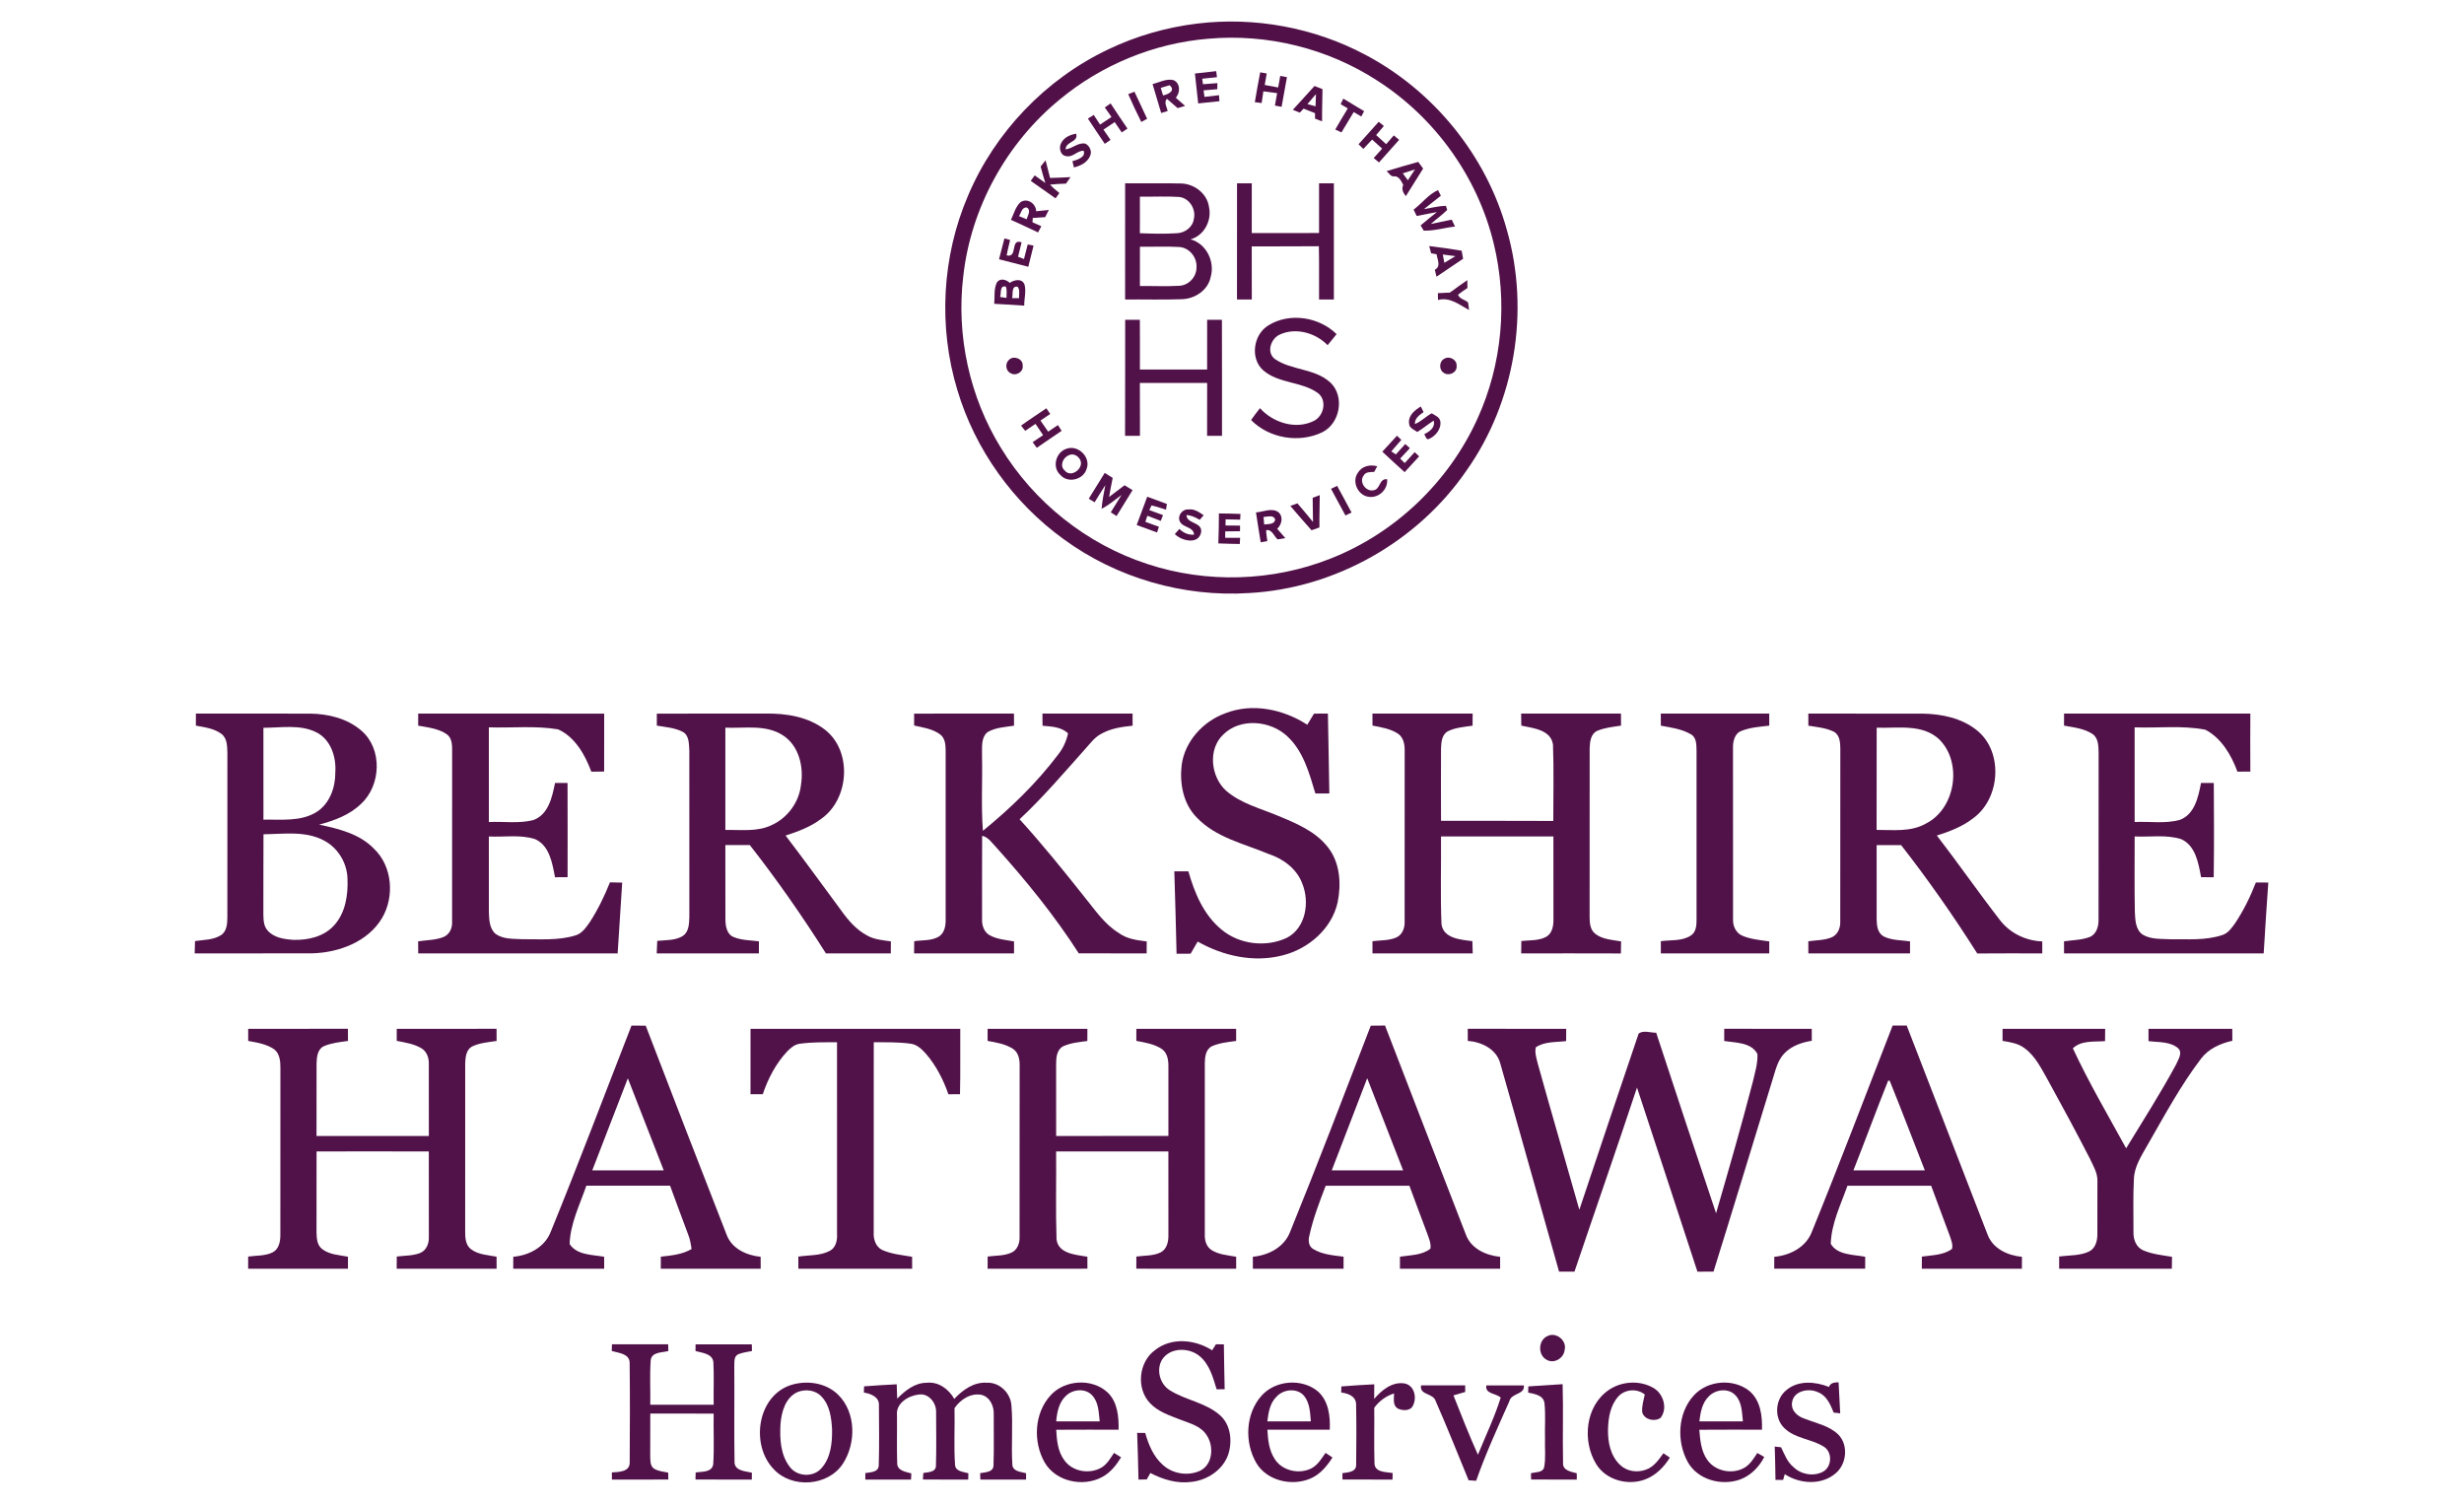 <?xml version="1.0" encoding="UTF-8" ?>
<!DOCTYPE svg PUBLIC "-//W3C//DTD SVG 1.1//EN" "http://www.w3.org/Graphics/SVG/1.1/DTD/svg11.dtd">
<svg width="1024pt" height="626pt" viewBox="0 0 1024 626" version="1.1" xmlns="http://www.w3.org/2000/svg">
<g id="#ffffffff">
</g>
<g id="#511148ff">
<path fill="#511148" opacity="1.00" d=" M 497.58 9.79 C 521.41 6.91 546.08 11.44 567.30 22.70 C 595.76 37.68 617.72 64.62 626.26 95.67 C 635.86 129.27 629.63 167.03 609.43 195.59 C 589.14 225.12 554.91 244.51 519.10 246.46 C 491.83 248.23 464.04 240.19 441.99 224.04 C 421.08 208.91 405.23 186.85 397.86 162.08 C 389.87 135.74 391.44 106.61 402.30 81.31 C 413.47 54.89 434.59 32.87 460.49 20.56 C 472.14 14.96 484.74 11.34 497.58 9.79 M 502.13 16.10 C 479.61 17.94 457.78 26.95 440.39 41.36 C 418.25 59.50 403.44 86.40 400.31 114.89 C 397.36 139.47 402.95 165.00 415.94 186.09 C 429.70 208.71 451.67 226.23 476.87 234.40 C 501.46 242.52 528.86 241.69 552.94 232.14 C 579.78 221.61 602.12 200.28 614.00 174.01 C 624.36 151.34 626.67 125.16 620.71 100.98 C 614.00 73.42 596.27 48.80 572.40 33.52 C 551.78 20.10 526.62 13.91 502.13 16.10 Z" />
<path fill="#511148" opacity="1.00" d=" M 523.72 30.05 C 524.40 30.17 525.75 30.42 526.43 30.54 C 526.15 32.13 525.87 33.72 525.60 35.31 C 527.46 35.67 529.31 36.01 531.18 36.35 C 531.46 34.75 531.75 33.15 532.05 31.55 C 532.74 31.68 534.14 31.93 534.84 32.06 C 534.11 36.18 533.34 40.29 532.61 44.40 C 531.91 44.27 530.53 44.01 529.84 43.87 C 530.14 42.15 530.44 40.43 530.75 38.71 C 528.84 38.44 526.94 38.19 525.04 37.95 C 524.80 39.57 524.56 41.20 524.32 42.82 C 523.37 42.70 522.43 42.58 521.49 42.46 C 522.17 38.31 522.92 34.18 523.72 30.05 Z" />
<path fill="#511148" opacity="1.00" d=" M 527.19 135.18 C 535.94 129.76 548.25 131.70 555.47 138.87 C 554.21 140.39 552.96 141.91 551.73 143.45 C 546.80 138.36 538.64 136.02 532.03 138.96 C 528.20 140.57 526.12 146.37 529.81 149.20 C 536.81 154.01 546.58 153.05 552.97 159.06 C 558.93 164.81 556.89 175.95 549.58 179.61 C 539.96 184.29 527.45 182.21 519.93 174.56 C 521.10 172.88 522.34 171.24 523.62 169.63 C 529.07 175.66 538.45 178.67 546.00 174.93 C 550.20 172.88 551.63 166.31 547.67 163.32 C 540.92 158.48 531.48 159.46 525.05 153.97 C 519.36 149.01 520.86 138.94 527.19 135.18 Z" />
<path fill="#511148" opacity="1.00" d=" M 436.65 579.83 C 442.53 573.35 453.89 572.69 460.32 578.69 C 464.45 582.65 464.97 588.75 464.87 594.16 C 456.22 594.17 447.58 594.12 438.94 594.19 C 439.19 598.52 439.59 603.13 442.25 606.76 C 445.62 611.63 452.89 612.83 457.87 609.82 C 460.16 608.40 461.49 605.98 462.96 603.81 C 463.94 604.41 464.92 605.02 465.91 605.63 C 463.91 608.91 461.43 612.05 457.97 613.87 C 450.06 618.09 438.81 615.76 434.16 607.80 C 429.24 599.20 429.79 587.25 436.65 579.83 M 443.02 580.06 C 440.07 582.77 439.28 586.89 438.94 590.71 C 444.96 590.70 450.99 590.72 457.02 590.70 C 456.59 587.06 456.61 582.90 454.00 580.01 C 451.24 576.81 445.90 577.25 443.02 580.06 Z" />
<path fill="#511148" opacity="1.00" d=" M 524.13 580.19 C 529.86 573.56 541.01 572.65 547.72 578.26 C 552.16 582.22 552.88 588.56 552.63 594.17 C 543.99 594.14 535.35 594.15 526.71 594.17 C 526.94 598.31 527.37 602.66 529.69 606.24 C 532.76 611.26 539.92 612.84 545.04 610.20 C 547.68 608.81 549.21 606.14 550.87 603.80 C 551.82 604.43 552.78 605.06 553.75 605.70 C 551.48 609.29 548.62 612.75 544.61 614.46 C 536.86 617.76 526.50 615.45 522.07 607.94 C 517.18 599.46 517.57 587.70 524.13 580.19 M 530.46 580.49 C 527.73 583.15 527.14 587.09 526.69 590.70 C 532.71 590.72 538.74 590.72 544.76 590.69 C 544.45 587.05 544.36 583.00 541.91 580.05 C 538.99 576.67 533.28 577.31 530.46 580.49 Z" />
<path fill="#511148" opacity="1.00" d=" M 703.94 579.90 C 709.66 573.61 720.35 572.76 726.99 578.04 C 731.66 581.94 732.43 588.45 732.25 594.16 C 723.56 594.16 714.88 594.12 706.20 594.19 C 706.56 598.42 706.92 602.93 709.42 606.54 C 712.69 611.47 719.94 612.88 724.98 609.95 C 727.38 608.55 728.82 606.08 730.33 603.84 C 731.27 604.38 732.23 604.93 733.20 605.49 C 731.08 609.66 727.56 613.24 723.11 614.87 C 715.37 617.61 705.52 614.99 701.39 607.56 C 696.70 599.02 697.19 587.24 703.94 579.90 M 710.21 580.26 C 707.36 582.95 706.68 586.99 706.23 590.71 C 712.26 590.71 718.29 590.72 724.32 590.69 C 723.90 586.96 723.97 582.66 721.16 579.80 C 718.28 576.74 712.99 577.40 710.21 580.26 Z" />
<path fill="#511148" opacity="1.00" d=" M 742.53 577.60 C 747.44 573.53 754.50 574.16 760.09 576.38 C 760.75 574.60 762.44 574.49 764.09 574.47 C 764.30 578.76 764.53 583.06 764.76 587.35 C 764.08 587.28 762.72 587.13 762.05 587.06 C 760.69 583.72 759.14 579.95 755.50 578.57 C 751.62 576.73 745.29 578.00 744.73 582.95 C 744.27 586.35 747.21 588.77 750.16 589.65 C 754.85 591.51 760.18 592.49 763.92 596.13 C 768.35 600.55 767.46 608.71 762.61 612.50 C 756.70 617.33 747.88 616.68 741.72 612.65 C 741.55 613.24 741.21 614.43 741.04 615.02 C 740.25 615.02 738.65 615.03 737.86 615.04 C 737.81 610.41 737.70 605.78 737.55 601.16 C 738.21 601.24 739.53 601.39 740.19 601.47 C 741.61 604.38 742.75 607.60 745.36 609.71 C 748.50 612.79 753.65 613.70 757.58 611.64 C 761.39 609.59 761.62 603.37 757.85 601.15 C 752.72 597.95 745.97 597.88 741.52 593.47 C 737.13 589.25 737.73 581.28 742.53 577.60 Z" />
</g>
<g id="#51134cff">
<path fill="#51134c" opacity="1.00" d=" M 496.59 30.55 C 499.54 30.22 502.48 29.89 505.44 29.57 C 505.52 30.20 505.67 31.45 505.75 32.08 C 503.70 32.29 501.67 32.50 499.64 32.71 C 499.73 33.47 499.82 34.24 499.93 35.00 C 501.92 34.87 503.92 34.72 505.92 34.54 C 505.92 35.17 505.91 36.44 505.90 37.07 C 503.99 37.22 502.09 37.38 500.19 37.55 C 500.31 38.45 500.43 39.36 500.56 40.27 C 502.57 40.02 504.58 39.78 506.61 39.56 C 506.65 40.19 506.74 41.43 506.78 42.06 C 503.83 42.36 500.90 42.71 497.95 42.98 C 497.47 38.84 497.02 34.70 496.59 30.55 Z" />
</g>
<g id="#52124bff">
<path fill="#52124b" opacity="1.00" d=" M 478.99 34.95 C 481.83 34.24 484.72 32.57 487.71 33.30 C 490.61 34.64 490.54 38.43 488.65 40.62 C 489.94 41.74 491.22 42.87 492.51 44.01 C 491.47 44.31 490.43 44.62 489.40 44.93 C 487.94 43.61 486.46 42.32 484.96 41.06 C 483.55 42.60 484.98 44.50 485.25 46.15 C 484.35 46.42 483.46 46.69 482.57 46.97 C 481.36 42.96 480.19 38.95 478.99 34.95 M 482.39 36.52 C 482.70 37.56 483.02 38.61 483.34 39.65 C 485.50 39.25 488.75 37.63 486.05 35.42 C 484.83 35.80 483.60 36.16 482.39 36.52 Z" />
</g>
<g id="#f9f9f8ff">
</g>
<g id="#521048ff">
<path fill="#521048" opacity="1.00" d=" M 546.28 35.74 C 547.38 36.18 548.49 36.61 549.61 37.04 C 549.56 41.51 549.38 45.97 549.44 50.44 C 548.45 50.06 547.48 49.68 546.51 49.30 C 546.51 48.73 546.50 47.60 546.50 47.03 C 544.91 46.40 543.34 45.77 541.76 45.15 C 541.23 45.70 540.70 46.25 540.17 46.81 C 539.45 46.52 538.00 45.93 537.28 45.64 C 540.26 42.33 543.31 39.07 546.28 35.74 M 543.35 43.26 C 544.46 43.57 545.59 43.87 546.72 44.17 C 546.77 42.48 546.84 40.80 546.89 39.11 C 545.68 40.47 544.52 41.88 543.35 43.26 Z" />
</g>
<g id="#540f4bff">
<path fill="#540f4b" opacity="1.00" d=" M 468.87 39.13 C 469.73 38.78 470.59 38.44 471.46 38.10 C 473.22 41.85 474.95 45.62 476.73 49.36 C 476.13 49.69 474.91 50.36 474.31 50.69 C 472.38 46.89 470.58 43.02 468.87 39.13 Z" />
</g>
<g id="#52124cff">
<path fill="#52124c" opacity="1.00" d=" M 558.26 40.99 C 561.16 42.70 564.03 44.46 566.91 46.20 C 566.62 46.75 566.03 47.86 565.73 48.41 C 564.67 47.80 563.62 47.18 562.58 46.57 C 560.87 49.38 559.16 52.19 557.49 55.03 C 556.63 54.63 555.77 54.22 554.92 53.82 C 556.59 50.86 558.37 47.96 560.12 45.05 C 559.12 44.47 558.13 43.89 557.15 43.30 C 557.51 42.53 557.88 41.76 558.26 40.99 Z" />
</g>
<g id="#53114bff">
<path fill="#53114b" opacity="1.00" d=" M 459.13 44.65 C 459.93 44.09 460.74 43.53 461.55 42.97 C 463.84 46.49 466.20 49.97 468.56 53.44 C 467.76 53.98 466.96 54.51 466.18 55.04 C 465.20 53.61 464.22 52.17 463.25 50.74 C 461.69 51.78 460.13 52.82 458.58 53.87 C 459.56 55.29 460.53 56.71 461.52 58.13 C 460.72 58.68 459.92 59.23 459.13 59.78 C 456.80 56.28 454.41 52.82 452.12 49.29 C 452.93 48.78 453.73 48.27 454.55 47.77 C 455.41 49.10 456.28 50.44 457.16 51.77 C 458.75 50.72 460.33 49.67 461.92 48.62 C 460.99 47.30 460.05 45.98 459.13 44.65 Z" />
</g>
<g id="#501147ff">
<path fill="#501147" opacity="1.00" d=" M 564.59 59.95 C 567.38 56.84 570.19 53.74 572.97 50.61 C 573.51 51.05 574.57 51.92 575.11 52.36 C 574.03 53.62 572.96 54.87 571.90 56.13 C 573.28 57.39 574.67 58.65 576.07 59.91 C 577.12 58.70 578.17 57.48 579.23 56.27 C 579.79 56.73 580.90 57.65 581.46 58.11 C 578.67 61.25 575.87 64.38 573.08 67.52 C 572.53 67.05 571.44 66.12 570.89 65.66 C 572.06 64.36 573.23 63.07 574.41 61.77 C 573.01 60.51 571.61 59.26 570.22 58.01 C 569.00 59.30 567.80 60.60 566.58 61.89 C 566.08 61.40 565.08 60.44 564.59 59.95 Z" />
<path fill="#501147" opacity="1.00" d=" M 441.15 59.20 C 442.38 56.96 444.86 55.99 447.24 55.55 C 448.25 59.23 442.92 58.66 442.84 62.07 C 445.74 61.74 448.04 59.09 451.06 59.69 C 452.92 60.62 453.96 63.01 452.97 64.93 C 451.78 67.60 449.00 68.94 446.30 69.58 C 446.15 68.93 445.84 67.63 445.68 66.98 C 447.60 66.45 451.42 65.31 450.33 62.65 C 447.72 62.53 445.83 65.54 443.11 64.89 C 440.53 64.59 439.86 61.09 441.15 59.20 Z" />
<path fill="#501147" opacity="1.00" d=" M 553.15 203.14 C 553.99 202.73 554.84 202.32 555.69 201.91 C 557.68 205.61 559.72 209.27 561.68 212.99 C 561.05 213.30 559.78 213.91 559.15 214.22 C 557.17 210.51 555.10 206.85 553.15 203.14 Z" />
</g>
<g id="#511146ff">
<path fill="#511146" opacity="1.00" d=" M 432.47 69.20 C 433.15 68.34 433.83 67.48 434.52 66.62 C 435.12 69.06 435.75 71.51 436.39 73.95 C 439.23 73.89 442.06 73.76 444.91 73.61 C 444.43 74.28 443.49 75.63 443.01 76.31 C 440.79 76.38 438.58 76.50 436.38 76.73 C 437.57 78.00 438.89 79.13 440.26 80.21 C 439.86 80.77 439.07 81.88 438.68 82.44 C 435.23 80.02 431.77 77.62 428.36 75.17 C 428.77 74.60 429.59 73.46 430.00 72.89 C 431.47 73.93 432.96 74.96 434.42 76.03 C 433.72 73.77 433.06 71.49 432.47 69.20 Z" />
</g>
<g id="#531149ff">
<path fill="#531149" opacity="1.00" d=" M 576.26 71.12 C 580.61 69.75 585.01 68.53 589.40 67.28 C 590.07 68.20 590.75 69.13 591.43 70.05 C 589.04 73.88 586.66 77.72 584.24 81.53 C 583.17 80.15 582.31 78.64 583.17 76.89 C 582.43 75.45 581.50 73.31 579.63 73.27 C 577.99 73.62 577.28 71.95 576.26 71.12 M 588.04 70.42 C 586.34 70.96 584.66 71.50 582.98 72.05 C 583.68 73.00 584.39 73.95 585.09 74.90 C 586.07 73.41 587.06 71.92 588.04 70.42 Z" />
</g>
<g id="#511149ff">
<path fill="#511149" opacity="1.00" d=" M 467.59 76.17 C 475.40 76.26 483.21 76.06 491.02 76.26 C 496.48 76.48 501.73 80.52 502.45 86.10 C 503.66 91.68 500.41 97.91 494.77 99.46 C 501.33 101.24 505.01 108.75 503.13 115.14 C 502.00 120.72 496.41 124.29 490.95 124.35 C 483.16 124.63 475.37 124.38 467.58 124.46 C 467.60 108.37 467.60 92.27 467.59 76.17 M 473.72 81.72 C 473.73 86.79 473.76 91.85 473.71 96.92 C 478.80 97.13 483.91 97.24 489.00 96.93 C 492.36 96.85 495.68 94.46 496.14 90.99 C 497.13 86.93 494.30 82.34 490.06 81.85 C 484.62 81.50 479.16 81.81 473.72 81.72 M 473.74 102.54 C 473.73 107.98 473.75 113.42 473.73 118.87 C 479.18 118.81 484.64 119.08 490.09 118.77 C 494.06 118.59 497.35 114.98 497.25 111.01 C 497.48 106.86 494.18 102.83 489.95 102.64 C 484.55 102.34 479.14 102.61 473.74 102.54 Z" />
<path fill="#511149" opacity="1.00" d=" M 548.18 76.18 C 550.23 76.18 552.28 76.18 554.34 76.18 C 554.32 92.27 554.33 108.37 554.34 124.46 C 552.28 124.46 550.23 124.46 548.18 124.47 C 548.12 117.09 548.27 109.71 548.10 102.33 C 538.80 102.44 529.50 102.35 520.20 102.39 C 520.24 109.74 520.19 117.10 520.23 124.46 C 518.17 124.46 516.12 124.46 514.07 124.45 C 514.11 108.36 514.08 92.27 514.09 76.18 C 516.13 76.18 518.17 76.19 520.22 76.19 C 520.20 83.08 520.23 89.97 520.21 96.86 C 529.53 96.85 538.86 96.87 548.18 96.84 C 548.17 89.96 548.17 83.07 548.18 76.18 Z" />
<path fill="#511149" opacity="1.00" d=" M 480.02 561.08 C 486.85 555.64 496.72 556.66 503.75 561.17 C 504.27 560.33 504.79 559.50 505.32 558.67 C 506.41 558.67 507.51 558.68 508.62 558.69 C 508.77 564.91 508.75 571.12 508.95 577.34 C 508.12 577.35 506.45 577.36 505.62 577.37 C 504.10 572.41 502.65 566.92 498.45 563.51 C 494.05 559.93 486.37 559.90 483.02 564.92 C 480.39 569.05 481.96 575.12 486.07 577.72 C 492.65 581.90 500.96 582.84 506.94 588.09 C 511.55 592.10 512.22 599.05 510.39 604.59 C 508.13 610.95 501.69 615.16 495.12 615.85 C 489.20 616.65 483.29 614.89 478.09 612.15 C 477.58 613.03 477.07 613.93 476.56 614.83 C 475.42 614.84 474.28 614.86 473.14 614.89 C 472.99 608.41 472.83 601.94 472.58 595.48 C 473.42 595.49 475.09 595.51 475.93 595.52 C 477.33 600.37 479.33 605.30 483.20 608.73 C 487.31 612.56 493.79 613.56 498.86 611.16 C 504.06 608.50 504.51 601.02 501.53 596.53 C 499.20 592.71 494.64 591.58 490.75 590.07 C 486.22 588.29 481.31 586.76 477.91 583.10 C 472.10 577.00 473.20 566.02 480.02 561.08 Z" />
<path fill="#511149" opacity="1.00" d=" M 254.24 561.45 C 254.26 560.52 254.29 559.59 254.32 558.68 C 262.11 558.70 269.89 558.71 277.68 558.68 C 277.70 559.60 277.72 560.53 277.75 561.46 C 275.17 562.17 270.80 561.76 270.42 565.33 C 269.98 571.47 270.36 577.64 270.24 583.80 C 279.03 583.81 287.81 583.80 296.59 583.80 C 296.49 577.91 296.78 572.00 296.47 566.11 C 296.11 562.50 291.77 562.25 289.04 561.47 C 289.05 560.77 289.06 559.39 289.07 558.69 C 296.85 558.70 304.64 558.70 312.43 558.69 C 312.45 559.60 312.48 560.52 312.51 561.45 C 310.59 561.85 308.61 562.07 306.78 562.81 C 304.84 563.76 305.27 566.20 305.16 567.97 C 305.26 581.29 305.05 594.62 305.26 607.94 C 305.61 611.36 309.89 611.40 312.46 612.02 C 312.45 612.73 312.44 614.17 312.44 614.88 C 304.64 614.87 296.83 614.91 289.03 614.86 C 289.05 614.13 289.09 612.66 289.11 611.92 C 291.66 611.55 295.80 611.98 296.40 608.60 C 296.87 601.57 296.45 594.51 296.59 587.47 C 287.81 587.45 279.03 587.48 270.25 587.44 C 270.24 593.32 270.23 599.19 270.22 605.07 C 270.30 606.84 270.08 609.07 271.71 610.28 C 273.47 611.45 275.67 611.57 277.69 612.00 C 277.70 612.71 277.73 614.15 277.74 614.87 C 269.93 614.91 262.12 614.85 254.31 614.90 C 254.30 614.15 254.29 612.67 254.28 611.92 C 257.00 611.73 261.63 611.75 261.69 607.96 C 261.79 594.01 261.83 580.05 261.67 566.11 C 261.37 562.46 256.95 562.27 254.24 561.45 Z" />
<path fill="#511149" opacity="1.00" d=" M 328.45 575.67 C 335.14 573.49 343.21 574.56 348.33 579.64 C 355.81 587.02 355.81 599.77 350.30 608.28 C 344.18 617.67 329.12 618.75 321.55 610.57 C 311.88 600.60 314.60 580.41 328.45 575.67 M 331.40 578.53 C 326.35 580.87 324.73 586.86 324.35 591.96 C 324.03 598.02 324.37 604.77 328.31 609.72 C 331.33 613.69 337.89 614.01 341.25 610.31 C 345.27 605.96 345.89 599.63 345.79 593.98 C 345.53 589.27 344.87 584.07 341.50 580.49 C 339.04 577.67 334.74 577.16 331.40 578.53 Z" />
<path fill="#511149" opacity="1.00" d=" M 359.09 576.14 C 363.61 575.84 368.13 575.47 372.66 575.29 C 372.74 577.27 372.78 579.24 372.85 581.24 C 376.19 577.94 380.11 574.66 385.09 574.66 C 389.98 574.09 394.28 577.28 396.58 581.37 C 400.08 577.65 404.63 574.30 410.02 574.64 C 415.33 574.36 419.96 578.83 420.33 584.05 C 421.04 592.35 420.17 600.71 420.74 609.02 C 421.26 611.67 424.39 611.63 426.44 612.26 C 426.44 612.92 426.42 614.23 426.42 614.88 C 420.08 614.89 413.75 614.87 407.42 614.89 C 407.40 614.23 407.35 612.89 407.33 612.22 C 409.38 611.82 412.79 611.91 412.88 609.04 C 413.14 602.01 412.94 594.97 412.98 587.94 C 413.18 584.51 411.49 580.60 407.92 579.68 C 403.41 578.79 399.16 581.61 396.68 585.18 C 396.86 593.10 396.35 601.07 396.92 608.98 C 397.28 611.61 400.44 611.65 402.44 612.26 C 402.42 612.92 402.40 614.23 402.38 614.89 C 396.11 614.86 389.83 614.93 383.55 614.85 C 383.60 613.94 383.66 613.04 383.72 612.15 C 385.64 611.77 388.91 611.93 388.96 609.18 C 389.19 601.77 389.05 594.35 389.03 586.93 C 389.20 583.13 386.09 579.03 382.01 579.52 C 377.68 579.91 372.27 583.10 372.77 588.05 C 372.85 594.71 372.64 601.39 372.86 608.05 C 372.80 611.21 376.42 611.68 378.73 612.32 C 378.70 612.96 378.64 614.25 378.61 614.90 C 372.28 614.86 365.95 614.89 359.62 614.88 C 359.61 614.21 359.61 612.86 359.61 612.19 C 361.69 611.80 365.01 611.94 365.19 609.08 C 365.46 600.72 365.30 592.35 365.27 583.99 C 365.46 580.51 361.81 579.17 359.01 578.72 C 359.03 578.07 359.07 576.79 359.09 576.14 Z" />
<path fill="#511149" opacity="1.00" d=" M 571.08 581.37 C 574.21 577.68 578.79 573.96 583.94 574.99 C 587.83 575.91 588.87 580.86 587.24 584.07 C 586.21 586.47 582.88 586.34 580.90 585.36 C 578.67 584.02 579.37 581.21 579.35 579.09 C 576.01 580.14 573.18 582.23 571.11 585.04 C 571.22 592.73 570.96 600.43 571.22 608.13 C 571.27 611.94 576.04 611.73 578.76 612.16 C 578.74 612.85 578.71 614.21 578.70 614.89 C 571.76 614.86 564.83 614.91 557.91 614.86 C 557.90 614.20 557.89 612.88 557.89 612.22 C 560.02 611.89 563.54 611.86 563.59 608.90 C 563.69 600.37 563.76 591.82 563.56 583.31 C 563.32 580.10 560.06 579.05 557.38 578.70 C 557.40 578.07 557.44 576.81 557.45 576.18 C 562.00 575.83 566.56 575.49 571.12 575.30 C 571.12 577.31 571.12 579.34 571.08 581.37 Z" />
<path fill="#511149" opacity="1.00" d=" M 668.59 577.65 C 673.95 573.96 681.54 573.51 687.18 576.83 C 691.28 579.19 693.15 585.34 690.12 589.23 C 687.65 590.97 683.48 590.06 682.51 587.04 C 682.21 584.49 683.03 581.99 683.55 579.54 C 680.35 576.89 675.18 577.32 672.46 580.45 C 669.22 584.10 668.38 589.22 668.27 593.95 C 668.12 599.22 669.26 605.01 673.26 608.77 C 676.01 611.49 680.36 612.11 683.94 610.79 C 687.27 609.69 689.34 606.67 691.28 603.95 C 692.17 604.54 693.06 605.15 693.97 605.76 C 691.53 609.69 688.12 613.14 683.73 614.81 C 676.58 617.53 667.47 615.16 663.37 608.47 C 657.44 598.87 658.85 584.26 668.59 577.65 Z" />
<path fill="#511149" opacity="1.00" d=" M 590.58 575.74 C 596.68 575.74 602.79 575.75 608.91 575.74 C 608.91 576.43 608.92 577.79 608.92 578.48 C 607.28 578.92 605.65 579.39 604.03 579.90 C 607.29 588.17 610.56 596.45 614.20 604.57 C 617.40 596.68 621.14 588.97 623.67 580.82 C 621.68 578.93 617.12 579.41 617.69 575.75 C 622.90 575.75 628.10 575.74 633.31 575.75 C 633.74 579.70 628.13 578.79 627.29 582.28 C 622.44 593.20 617.42 604.09 613.47 615.38 C 612.69 615.34 611.12 615.24 610.34 615.19 C 605.81 604.21 601.45 593.16 596.66 582.30 C 595.68 578.85 589.81 579.89 590.58 575.74 Z" />
</g>
<g id="#520f49ff">
<path fill="#520f49" opacity="1.00" d=" M 587.47 87.11 C 590.93 84.55 593.64 80.75 597.61 79.01 C 597.91 79.59 598.50 80.76 598.80 81.34 C 596.45 83.20 594.10 85.05 591.76 86.91 C 594.79 86.42 597.80 85.61 600.89 85.53 L 601.43 87.23 C 599.31 89.36 596.85 91.11 594.60 93.08 C 597.50 92.48 600.41 91.90 603.31 91.29 C 603.65 92.00 604.34 93.44 604.68 94.15 C 600.34 94.62 596.06 96.00 591.68 95.84 C 591.36 95.30 590.71 94.21 590.38 93.67 C 592.61 91.80 594.87 89.94 597.17 88.13 C 594.36 88.68 591.55 89.21 588.75 89.75 C 588.43 89.09 587.79 87.77 587.47 87.11 Z" />
</g>
<g id="#54104cff">
<path fill="#54104c" opacity="1.00" d=" M 424.08 84.05 C 426.86 82.08 430.56 84.59 430.61 87.79 C 432.36 87.59 434.11 87.42 435.87 87.25 C 435.49 88.00 434.74 89.50 434.36 90.25 C 432.63 90.34 430.91 90.46 429.19 90.58 C 429.17 91.03 429.11 91.93 429.09 92.39 C 430.30 92.92 431.53 93.47 432.76 94.01 C 432.31 94.87 431.85 95.73 431.41 96.59 C 427.67 94.79 423.89 93.09 420.13 91.36 C 421.34 88.89 422.01 85.96 424.08 84.05 M 423.48 89.81 C 424.53 90.24 425.59 90.68 426.66 91.11 C 427.05 89.57 428.68 87.35 426.69 86.22 C 424.64 86.07 424.39 88.51 423.48 89.81 Z" />
</g>
<g id="#520f48ff">
<path fill="#520f48" opacity="1.00" d=" M 417.42 99.10 C 418.01 99.26 419.20 99.58 419.79 99.73 C 419.25 101.85 418.78 103.98 418.35 106.12 C 423.13 107.35 419.67 98.91 424.56 100.73 C 424.09 102.72 423.60 104.72 423.08 106.70 C 423.70 106.93 424.94 107.40 425.56 107.63 C 426.08 105.62 426.60 103.61 427.10 101.59 C 427.71 101.71 428.93 101.95 429.53 102.07 C 428.83 105.01 428.09 107.94 427.34 110.87 C 423.29 109.83 419.23 108.82 415.18 107.74 C 415.92 104.86 416.68 101.98 417.42 99.10 Z" />
</g>
<g id="#511249ff">
<path fill="#511249" opacity="1.00" d=" M 593.96 102.26 C 598.46 102.80 602.96 103.43 607.44 104.19 C 607.63 105.30 607.83 106.42 608.04 107.54 C 604.34 110.01 600.66 112.51 596.98 115.00 C 596.81 114.28 596.47 112.83 596.30 112.10 C 598.98 110.71 597.32 107.91 597.03 105.68 C 596.46 105.58 595.32 105.37 594.75 105.27 C 594.48 104.27 594.22 103.26 593.96 102.26 M 599.60 105.77 C 599.82 106.92 600.03 108.07 600.26 109.22 C 601.79 108.31 603.33 107.40 604.85 106.45 C 603.09 106.21 601.34 105.99 599.60 105.77 Z" />
<path fill="#511249" opacity="1.00" d=" M 467.61 132.91 C 469.63 132.91 471.67 132.91 473.71 132.91 C 473.77 139.79 473.73 146.68 473.73 153.57 C 483.04 153.60 492.35 153.58 501.66 153.58 C 501.67 146.69 501.66 139.80 501.67 132.91 C 503.71 132.91 505.76 132.91 507.81 132.91 C 507.89 148.98 507.82 165.05 507.85 181.12 C 505.78 181.12 503.71 181.12 501.65 181.13 C 501.68 173.80 501.65 166.47 501.67 159.14 C 492.35 159.11 483.03 159.12 473.71 159.13 C 473.77 166.46 473.72 173.78 473.75 181.11 C 471.68 181.11 469.62 181.12 467.56 181.13 C 467.64 165.06 467.56 148.98 467.61 132.91 Z" />
<path fill="#511249" opacity="1.00" d=" M 509.07 296.48 C 520.39 291.97 533.30 294.73 543.29 301.19 C 544.22 299.65 545.15 298.11 546.08 296.57 C 548.00 296.56 549.93 296.55 551.86 296.55 C 552.10 307.61 552.24 318.68 552.45 329.74 C 550.51 329.73 548.58 329.74 546.65 329.75 C 544.12 321.35 541.70 312.26 535.06 306.07 C 528.05 299.38 515.39 298.20 508.29 305.34 C 501.89 311.47 503.22 322.76 509.45 328.52 C 515.56 333.90 523.71 335.91 531.06 339.00 C 538.62 342.13 546.70 345.44 551.86 352.10 C 556.91 358.49 557.47 367.28 555.90 375.00 C 553.46 386.00 543.77 394.34 533.08 397.02 C 521.13 400.14 508.32 397.32 497.74 391.30 C 496.77 392.99 495.79 394.66 494.81 396.34 C 492.85 396.35 490.90 396.35 488.96 396.36 C 488.73 384.94 488.36 373.53 488.03 362.12 C 489.97 362.11 491.92 362.11 493.87 362.12 C 496.43 371.10 500.25 380.29 507.68 386.34 C 515.06 392.51 526.10 393.82 534.77 389.75 C 542.74 385.66 544.36 374.81 541.18 367.12 C 538.87 360.99 533.23 356.88 527.18 354.88 C 516.91 350.59 505.19 348.07 497.29 339.68 C 491.71 334.01 490.17 325.53 491.09 317.87 C 492.41 308.08 499.94 299.84 509.07 296.48 Z" />
<path fill="#511249" opacity="1.00" d=" M 81.40 301.56 C 81.40 299.88 81.40 298.21 81.41 296.54 C 97.25 296.59 113.09 296.53 128.93 296.57 C 136.50 296.67 144.43 298.60 150.25 303.70 C 159.01 311.27 158.39 326.38 150.07 334.04 C 145.33 338.70 138.93 341.00 132.64 342.70 C 140.75 344.43 149.39 346.49 155.37 352.67 C 163.11 359.97 164.05 372.72 158.70 381.66 C 152.79 391.42 140.95 395.82 129.99 396.18 C 113.63 396.26 97.27 396.17 80.91 396.23 C 80.94 394.51 80.99 392.80 81.04 391.09 C 84.61 390.56 88.52 390.68 91.70 388.72 C 94.33 387.13 94.48 383.76 94.49 381.01 C 94.49 358.33 94.48 335.65 94.50 312.97 C 94.41 310.22 94.46 306.83 92.04 305.00 C 88.97 302.72 85.05 302.24 81.40 301.56 M 109.47 302.45 C 109.47 315.18 109.45 327.91 109.48 340.64 C 116.83 340.49 124.84 341.54 131.43 337.54 C 137.02 334.06 139.42 327.25 139.35 320.92 C 139.78 314.63 137.51 307.46 131.60 304.39 C 124.75 300.92 116.83 302.47 109.47 302.45 M 109.45 380.04 C 109.49 382.34 109.58 384.93 111.24 386.73 C 113.92 389.78 118.25 390.36 122.07 390.59 C 128.06 390.75 134.54 389.25 138.73 384.69 C 143.59 379.47 144.71 371.91 144.41 365.05 C 144.21 358.57 140.41 352.32 134.65 349.31 C 126.93 345.18 117.88 346.62 109.50 346.71 C 109.43 357.82 109.49 368.93 109.45 380.04 Z" />
<path fill="#511249" opacity="1.00" d=" M 173.79 296.55 C 199.56 296.57 225.32 296.54 251.09 296.57 C 251.06 304.59 251.07 312.61 251.08 320.64 C 249.30 320.66 247.52 320.68 245.74 320.70 C 243.16 313.71 238.98 306.26 231.92 303.10 C 222.44 301.52 212.74 302.59 203.16 302.27 C 203.15 315.39 203.13 328.51 203.17 341.63 C 209.32 341.30 215.67 342.38 221.68 340.79 C 227.97 338.49 229.49 331.19 230.66 325.39 C 232.39 325.39 234.12 325.39 235.86 325.39 C 235.92 338.44 235.89 351.49 235.88 364.55 C 234.13 364.54 232.39 364.55 230.66 364.56 C 229.52 358.78 228.42 351.41 222.36 348.72 C 216.17 346.74 209.54 347.95 203.16 347.63 C 203.16 358.10 203.13 368.58 203.17 379.06 C 203.28 382.20 203.38 385.95 206.00 388.14 C 209.20 390.41 213.36 390.10 217.09 390.32 C 224.36 390.27 231.84 390.93 238.91 388.81 C 241.83 388.09 243.56 385.42 245.18 383.12 C 248.52 377.96 251.19 372.39 253.49 366.69 C 255.19 366.73 256.88 366.77 258.58 366.80 C 257.96 376.60 257.29 386.41 256.68 396.22 C 229.06 396.20 201.43 396.21 173.81 396.21 C 173.79 394.54 173.78 392.87 173.77 391.20 C 177.35 390.65 181.13 390.75 184.52 389.32 C 186.93 388.20 188.06 385.52 187.88 382.97 C 187.91 359.31 187.86 335.65 187.90 311.99 C 187.91 309.62 187.86 306.79 185.77 305.21 C 182.29 302.75 177.88 302.33 173.79 301.57 C 173.79 299.89 173.79 298.22 173.79 296.55 Z" />
<path fill="#511249" opacity="1.00" d=" M 272.97 296.57 C 287.97 296.54 302.97 296.58 317.97 296.55 C 326.59 296.40 335.77 297.81 342.78 303.20 C 354.32 312.10 352.98 332.16 341.24 340.32 C 336.87 343.64 331.65 345.57 326.48 347.24 C 334.35 357.55 341.95 368.05 349.66 378.48 C 352.53 382.49 355.85 386.35 360.27 388.72 C 363.28 390.48 366.84 390.73 370.23 391.22 C 370.21 392.89 370.20 394.55 370.20 396.23 C 361.21 396.19 352.23 396.21 343.24 396.22 C 333.44 380.71 322.92 365.65 311.62 351.20 C 308.23 351.18 304.83 351.19 301.45 351.19 C 301.49 361.50 301.42 371.80 301.47 382.10 C 301.51 384.83 302.01 388.28 304.91 389.43 C 308.23 390.79 311.89 390.75 315.40 391.20 C 315.39 392.87 315.38 394.55 315.38 396.23 C 301.23 396.19 287.08 396.20 272.92 396.22 C 272.99 394.48 273.06 392.74 273.14 391.01 C 276.73 390.65 280.68 390.93 283.86 388.92 C 286.34 387.15 286.39 383.80 286.48 381.05 C 286.47 358.01 286.48 334.98 286.47 311.94 C 286.29 309.25 286.49 305.72 283.80 304.18 C 280.47 302.41 276.61 302.20 272.96 301.55 C 272.97 299.88 272.97 298.22 272.97 296.57 M 301.45 302.41 C 301.46 316.58 301.48 330.75 301.45 344.92 C 307.90 344.77 314.76 345.81 320.77 342.86 C 327.35 339.86 332.12 333.34 332.88 326.13 C 334.07 318.68 332.07 309.98 325.43 305.63 C 318.33 300.96 309.44 302.75 301.45 302.41 Z" />
<path fill="#511249" opacity="1.00" d=" M 379.89 296.57 C 393.73 296.53 407.56 296.59 421.39 296.54 C 421.40 298.22 421.41 299.90 421.42 301.58 C 417.70 302.18 413.66 302.30 410.36 304.30 C 407.55 306.68 408.22 310.76 408.11 314.03 C 408.36 324.44 407.68 334.89 408.48 345.27 C 419.98 335.90 430.74 325.48 439.70 313.64 C 441.78 311.05 443.16 308.01 443.87 304.77 C 441.02 302.06 436.95 301.93 433.26 301.61 C 433.24 299.93 433.23 298.24 433.22 296.56 C 445.71 296.56 458.20 296.56 470.68 296.56 C 470.68 298.23 470.69 299.91 470.70 301.59 C 466.06 302.06 461.27 302.77 457.21 305.22 C 454.73 306.65 453.02 309.01 451.14 311.10 C 442.22 321.09 433.53 331.32 423.73 340.47 C 433.09 350.78 441.85 361.61 450.49 372.52 C 454.95 377.95 458.91 384.07 465.05 387.79 C 468.38 390.25 472.58 390.74 476.56 391.25 C 476.54 392.90 476.52 394.56 476.53 396.23 C 467.12 396.18 457.72 396.23 448.32 396.20 C 438.24 380.45 426.37 365.92 413.90 352.01 C 412.18 350.26 410.74 347.88 408.16 347.35 C 408.09 358.92 408.14 370.48 408.13 382.04 C 408.02 384.60 408.97 387.41 411.34 388.70 C 414.42 390.36 418.01 390.64 421.41 391.23 C 421.41 392.89 421.41 394.55 421.42 396.22 C 407.58 396.19 393.73 396.21 379.88 396.21 C 379.89 394.52 379.91 392.83 379.94 391.15 C 383.35 390.62 387.14 391.07 390.20 389.21 C 392.59 387.68 393.06 384.64 393.00 382.03 C 392.99 358.70 392.97 335.36 393.00 312.03 C 392.98 309.64 392.84 306.83 390.76 305.25 C 387.63 302.90 383.62 302.34 379.90 301.52 C 379.90 299.87 379.89 298.21 379.89 296.57 Z" />
<path fill="#511249" opacity="1.00" d=" M 570.38 301.54 C 570.37 299.87 570.37 298.21 570.37 296.55 C 584.25 296.58 598.13 296.55 612.01 296.56 C 611.98 298.23 611.98 299.90 611.98 301.58 C 608.59 302.09 605.06 302.32 601.92 303.80 C 599.23 305.07 598.96 308.38 598.87 310.98 C 598.81 321.03 598.84 331.07 598.87 341.12 C 614.42 341.16 629.97 341.07 645.52 341.17 C 645.52 330.59 645.79 319.99 645.40 309.42 C 644.48 303.23 637.12 302.62 632.22 301.55 C 632.20 299.89 632.17 298.22 632.17 296.56 C 646.00 296.54 659.83 296.59 673.65 296.54 C 673.65 298.21 673.66 299.88 673.68 301.56 C 670.34 302.08 666.90 302.39 663.77 303.73 C 661.05 304.96 660.72 308.37 660.64 310.99 C 660.61 334.32 660.64 357.64 660.62 380.97 C 660.63 383.45 660.79 386.36 662.92 388.03 C 665.95 390.46 670.05 390.55 673.71 391.24 C 673.67 392.90 673.64 394.57 673.62 396.24 C 659.80 396.17 645.99 396.22 632.18 396.22 C 632.18 394.50 632.21 392.78 632.25 391.07 C 635.63 390.68 639.28 391.02 642.41 389.42 C 645.05 388.05 645.65 384.79 645.59 382.07 C 645.57 370.59 645.58 359.10 645.57 347.62 C 630.00 347.63 614.43 347.62 598.86 347.62 C 598.97 359.77 598.56 371.94 599.06 384.08 C 599.87 390.07 607.17 390.53 611.90 391.12 C 611.95 392.82 611.99 394.51 612.04 396.21 C 598.15 396.21 584.27 396.19 570.38 396.22 C 570.38 394.53 570.37 392.84 570.37 391.15 C 573.73 390.71 577.31 390.97 580.45 389.52 C 582.86 388.35 583.84 385.56 583.74 383.02 C 583.78 359.32 583.73 335.61 583.76 311.91 C 583.81 309.37 583.25 306.49 581.04 304.94 C 577.88 302.84 574.03 302.25 570.38 301.54 Z" />
<path fill="#511249" opacity="1.00" d=" M 690.20 296.56 C 705.22 296.55 720.24 296.58 735.27 296.55 C 735.26 298.22 735.26 299.89 735.28 301.57 C 731.36 302.03 727.34 302.27 723.65 303.78 C 720.80 304.85 720.14 308.26 720.21 310.97 C 720.24 334.68 720.21 358.39 720.23 382.10 C 720.09 384.85 721.46 387.74 724.07 388.87 C 727.61 390.36 731.50 390.69 735.28 391.23 C 735.26 392.89 735.26 394.55 735.27 396.22 C 720.25 396.20 705.23 396.21 690.22 396.21 C 690.20 394.52 690.21 392.83 690.22 391.14 C 694.37 390.56 699.00 391.21 702.68 388.80 C 704.94 387.36 705.07 384.45 705.06 382.06 C 705.03 358.71 705.02 335.36 705.06 312.01 C 704.97 309.65 705.15 306.63 702.83 305.23 C 699.02 302.95 694.50 302.37 690.22 301.58 C 690.21 299.91 690.19 298.23 690.20 296.56 Z" />
<path fill="#511249" opacity="1.00" d=" M 751.51 296.56 C 767.32 296.57 783.12 296.54 798.93 296.57 C 806.88 296.69 815.26 298.40 821.59 303.52 C 832.64 312.44 831.34 331.79 820.08 340.01 C 815.63 343.50 810.27 345.55 804.93 347.23 C 813.91 358.88 822.30 370.98 831.32 382.60 C 835.53 387.93 841.98 390.97 848.73 391.24 C 848.72 392.89 848.72 394.55 848.74 396.22 C 839.73 396.22 830.72 396.16 821.71 396.25 C 811.90 380.74 801.37 365.68 790.07 351.21 C 786.68 351.18 783.29 351.18 779.90 351.22 C 779.92 361.49 779.89 371.76 779.91 382.04 C 779.92 384.63 780.29 387.78 782.84 389.17 C 786.22 390.84 790.12 390.70 793.78 391.22 C 793.76 392.88 793.76 394.54 793.78 396.21 C 779.70 396.22 765.61 396.19 751.53 396.23 C 751.52 394.54 751.51 392.86 751.51 391.18 C 754.82 390.68 758.34 390.84 761.45 389.43 C 763.81 388.27 764.86 385.59 764.78 383.08 C 764.83 359.03 764.77 334.98 764.81 310.93 C 764.79 308.45 764.52 305.29 762.01 304.04 C 758.74 302.45 755.05 302.17 751.53 301.58 C 751.51 299.90 751.51 298.23 751.51 296.56 M 779.92 302.42 C 779.88 316.58 779.93 330.73 779.89 344.89 C 786.74 344.87 794.09 345.83 800.33 342.29 C 812.74 336.07 815.71 316.83 805.82 307.18 C 798.81 300.71 788.59 302.72 779.92 302.42 Z" />
<path fill="#511249" opacity="1.00" d=" M 857.79 296.55 C 883.59 296.57 909.40 296.55 935.21 296.56 C 935.16 304.59 935.15 312.62 935.21 320.65 C 933.41 320.66 931.61 320.68 929.83 320.69 C 927.33 313.81 923.19 306.76 916.53 303.26 C 906.88 301.37 896.90 302.65 887.12 302.27 C 887.11 315.39 887.10 328.50 887.13 341.62 C 893.35 341.30 899.76 342.41 905.85 340.75 C 912.10 338.46 913.60 331.17 914.71 325.39 C 916.47 325.39 918.24 325.39 920.02 325.40 C 920.10 338.46 920.18 351.52 919.98 364.58 C 918.22 364.56 916.47 364.55 914.73 364.54 C 913.65 358.76 912.48 351.46 906.49 348.74 C 900.23 346.75 893.56 347.94 887.13 347.62 C 887.15 358.07 887.00 368.53 887.21 378.99 C 887.38 382.27 887.44 386.31 890.44 388.40 C 893.88 390.48 898.11 390.12 901.98 390.34 C 909.20 390.26 916.67 390.93 923.63 388.56 C 925.93 387.83 927.35 385.75 928.72 383.90 C 932.33 378.56 935.17 372.73 937.51 366.74 C 939.22 366.75 940.94 366.76 942.67 366.78 C 941.98 376.59 941.34 386.40 940.75 396.22 C 913.10 396.20 885.45 396.20 857.79 396.22 C 857.77 394.54 857.77 392.87 857.77 391.20 C 861.32 390.67 865.04 390.71 868.44 389.41 C 871.34 388.22 872.21 384.85 872.12 382.00 C 872.15 359.01 872.11 336.02 872.15 313.03 C 872.07 310.31 872.18 306.99 869.78 305.16 C 866.27 302.71 861.86 302.34 857.78 301.55 C 857.77 299.88 857.77 298.21 857.79 296.55 Z" />
<path fill="#511249" opacity="1.00" d=" M 262.44 426.22 C 264.41 426.21 266.38 426.23 268.35 426.26 C 279.50 455.24 290.65 484.22 301.97 513.12 C 304.13 518.97 310.28 521.73 316.11 522.30 C 316.12 523.95 316.12 525.60 316.13 527.26 C 302.29 527.26 288.45 527.25 274.61 527.26 C 274.62 525.58 274.62 523.91 274.63 522.25 C 279.00 521.78 283.52 521.35 287.40 519.08 C 287.11 517.01 286.76 514.94 285.97 513.00 C 283.41 506.27 280.98 499.50 278.47 492.76 C 266.87 492.77 255.27 492.76 243.68 492.76 C 240.96 500.67 236.97 508.54 236.73 517.00 C 239.73 521.66 246.19 521.41 251.08 522.29 C 251.08 523.94 251.08 525.59 251.09 527.26 C 238.49 527.26 225.89 527.25 213.29 527.26 C 213.30 525.59 213.31 523.94 213.31 522.29 C 219.88 521.74 226.45 518.27 228.90 511.85 C 240.49 483.47 251.30 454.77 262.44 426.22 M 246.13 486.40 C 256.03 486.39 265.93 486.41 275.84 486.39 C 270.86 473.64 265.86 460.89 260.92 448.13 C 255.93 460.86 251.11 473.66 246.13 486.40 Z" />
<path fill="#511249" opacity="1.00" d=" M 569.67 426.26 C 571.64 426.22 573.62 426.21 575.60 426.20 C 586.73 455.11 597.91 484.00 609.12 512.88 C 611.22 518.89 617.50 521.72 623.43 522.31 C 623.42 523.95 623.42 525.60 623.43 527.26 C 609.55 527.26 595.67 527.24 581.79 527.27 C 581.78 525.59 581.79 523.92 581.80 522.26 C 586.06 521.57 590.90 521.74 594.46 518.94 C 594.80 516.79 593.87 514.76 593.19 512.79 C 590.66 506.13 588.21 499.45 585.73 492.77 C 574.13 492.77 562.54 492.75 550.94 492.78 C 548.33 499.56 545.71 506.38 544.15 513.50 C 543.63 515.48 543.80 518.00 545.81 519.11 C 549.57 521.38 554.09 521.71 558.36 522.25 C 558.35 523.91 558.35 525.59 558.37 527.27 C 545.80 527.24 533.24 527.25 520.67 527.27 C 520.66 525.59 520.67 523.94 520.67 522.28 C 527.12 521.70 533.62 518.38 536.10 512.07 C 547.67 483.62 558.61 454.91 569.67 426.26 M 553.45 486.40 C 563.34 486.39 573.23 486.41 583.12 486.39 C 578.18 473.61 573.14 460.86 568.19 448.09 C 563.28 460.86 558.38 473.64 553.45 486.40 Z" />
<path fill="#511249" opacity="1.00" d=" M 786.54 426.21 C 788.48 426.20 790.44 426.20 792.40 426.21 C 803.58 455.15 814.75 484.10 825.98 513.02 C 828.16 518.93 834.38 521.77 840.29 522.31 C 840.27 523.96 840.26 525.61 840.27 527.27 C 826.41 527.24 812.54 527.25 798.68 527.26 C 798.68 525.58 798.69 523.90 798.70 522.22 C 802.92 521.60 807.64 521.68 811.22 519.03 C 811.69 517.18 810.86 515.37 810.32 513.66 C 807.71 506.70 805.12 499.74 802.56 492.78 C 790.96 492.75 779.37 492.76 767.78 492.77 C 765.00 500.62 761.07 508.50 760.83 516.92 C 763.69 521.70 770.32 521.34 775.15 522.29 C 775.14 523.94 775.13 525.59 775.14 527.25 C 762.54 527.26 749.94 527.26 737.34 527.25 C 737.34 525.59 737.36 523.95 737.37 522.31 C 743.87 521.71 750.47 518.40 752.94 512.01 C 764.53 483.57 775.40 454.84 786.54 426.21 M 784.69 449.08 C 779.74 461.47 775.15 473.99 770.25 486.39 C 780.14 486.40 790.03 486.41 799.93 486.38 C 795.05 473.96 790.33 461.48 785.32 449.11 C 785.16 449.10 784.84 449.09 784.69 449.08 Z" />
<path fill="#511249" opacity="1.00" d=" M 103.14 427.56 C 116.95 427.56 130.77 427.58 144.58 427.55 C 144.59 429.23 144.60 430.92 144.62 432.60 C 141.26 433.07 137.82 433.41 134.67 434.75 C 131.92 435.96 131.64 439.36 131.56 441.98 C 131.52 452.02 131.58 462.06 131.54 472.10 C 147.10 472.11 162.66 472.11 178.22 472.10 C 178.21 462.07 178.25 452.04 178.21 442.01 C 178.27 439.59 177.35 437.03 175.23 435.70 C 172.10 433.80 168.40 433.27 164.87 432.56 C 164.87 430.90 164.88 429.23 164.88 427.57 C 178.71 427.55 192.54 427.58 206.36 427.55 C 206.36 429.23 206.37 430.92 206.38 432.61 C 202.90 433.12 199.26 433.38 196.07 434.97 C 193.67 436.36 193.42 439.47 193.33 441.96 C 193.32 465.31 193.35 488.65 193.32 512.00 C 193.30 514.56 193.55 517.58 195.83 519.22 C 198.86 521.45 202.80 521.58 206.37 522.26 C 206.37 523.92 206.37 525.59 206.38 527.27 C 192.54 527.24 178.70 527.26 164.86 527.26 C 164.87 525.56 164.88 523.88 164.89 522.20 C 168.14 521.76 171.55 521.94 174.64 520.71 C 177.26 519.62 178.35 516.66 178.22 513.99 C 178.24 502.17 178.22 490.35 178.21 478.53 C 162.66 478.48 147.11 478.50 131.56 478.52 C 131.55 489.70 131.56 500.88 131.54 512.05 C 131.59 514.54 131.72 517.51 133.93 519.12 C 136.96 521.45 140.99 521.57 144.60 522.26 C 144.60 523.92 144.61 525.59 144.61 527.27 C 130.79 527.24 116.96 527.26 103.13 527.26 C 103.13 525.57 103.13 523.89 103.13 522.21 C 106.56 521.72 110.27 522.02 113.43 520.40 C 116.01 519.01 116.52 515.78 116.51 513.12 C 116.54 490.06 116.49 467.00 116.53 443.94 C 116.55 441.18 116.32 437.92 113.96 436.08 C 110.79 433.88 106.86 433.26 103.15 432.60 C 103.15 430.92 103.14 429.23 103.14 427.56 Z" />
<path fill="#511249" opacity="1.00" d=" M 311.91 427.58 C 340.96 427.54 370.02 427.58 399.07 427.56 C 399.00 436.62 399.18 445.68 398.96 454.74 C 397.35 454.74 395.74 454.75 394.14 454.76 C 392.04 448.72 389.08 442.92 384.91 438.05 C 383.19 436.13 381.19 434.10 378.51 433.75 C 373.41 433.03 368.25 433.17 363.12 433.14 C 363.09 459.44 363.12 485.74 363.10 512.04 C 362.92 514.86 363.86 518.07 366.56 519.43 C 370.48 521.21 374.86 521.57 379.06 522.30 C 379.07 523.95 379.07 525.60 379.08 527.26 C 363.31 527.25 347.55 527.26 331.79 527.26 C 331.78 525.57 331.78 523.90 331.77 522.23 C 336.13 521.53 340.86 521.96 344.86 519.83 C 347.31 518.53 348.00 515.58 347.86 513.01 C 347.85 486.39 347.86 459.77 347.85 433.15 C 342.71 433.15 337.55 433.05 332.45 433.75 C 330.28 434.01 328.56 435.50 327.10 437.00 C 322.41 442.03 319.18 448.25 317.00 454.74 C 315.29 454.73 313.59 454.73 311.90 454.73 C 311.92 445.68 311.91 436.63 311.91 427.58 Z" />
<path fill="#511249" opacity="1.00" d=" M 410.43 427.56 C 424.26 427.58 438.09 427.54 451.91 427.58 C 451.89 429.25 451.89 430.94 451.88 432.62 C 448.53 433.07 445.07 433.38 441.95 434.76 C 439.24 436.07 438.91 439.40 438.91 442.05 C 438.90 452.07 438.91 462.08 438.92 472.10 C 454.47 472.10 470.01 472.12 485.57 472.08 C 485.54 462.38 485.56 452.67 485.57 442.97 C 485.59 440.49 485.10 437.64 483.00 436.06 C 479.83 433.87 475.93 433.28 472.24 432.57 C 472.24 430.90 472.24 429.23 472.25 427.57 C 486.07 427.56 499.90 427.56 513.72 427.57 C 513.71 429.24 513.72 430.92 513.73 432.60 C 510.35 433.05 506.88 433.40 503.72 434.76 C 501.04 436.04 500.72 439.37 500.70 441.99 C 500.70 465.68 500.70 489.36 500.70 513.05 C 500.61 515.48 501.34 518.16 503.53 519.52 C 506.56 521.44 510.29 521.64 513.73 522.29 C 513.73 523.94 513.72 525.60 513.74 527.26 C 499.90 527.24 486.07 527.27 472.23 527.25 C 472.23 525.56 472.24 523.88 472.25 522.21 C 475.64 521.71 479.31 522.01 482.45 520.42 C 485.05 519.01 485.65 515.79 485.57 513.08 C 485.55 501.56 485.56 490.05 485.56 478.53 C 470.01 478.49 454.46 478.49 438.91 478.53 C 439.02 490.70 438.68 502.89 439.08 515.05 C 439.83 521.11 447.20 521.45 451.90 522.27 C 451.90 523.93 451.90 525.58 451.92 527.25 C 438.09 527.27 424.26 527.23 410.43 527.27 C 410.43 525.57 410.44 523.88 410.45 522.19 C 413.78 521.74 417.34 521.99 420.45 520.52 C 422.85 519.39 423.80 516.59 423.72 514.10 C 423.75 490.40 423.70 466.69 423.75 442.99 C 423.82 440.42 423.31 437.44 421.02 435.91 C 417.87 433.85 414.07 433.24 410.44 432.59 C 410.43 430.91 410.43 429.23 410.43 427.56 Z" />
<path fill="#511249" opacity="1.00" d=" M 609.98 427.55 C 623.62 427.58 637.26 427.56 650.90 427.56 C 650.87 429.25 650.86 430.96 650.86 432.66 C 646.65 433.18 641.89 432.76 638.26 435.25 C 637.74 437.52 638.55 439.83 639.07 442.03 C 644.70 462.31 650.65 482.50 656.35 502.76 C 664.53 478.35 672.67 453.92 680.98 429.57 C 682.90 428.02 685.95 429.22 688.29 429.19 C 696.51 454.22 704.77 479.24 713.17 504.21 C 718.45 486.07 723.68 467.90 728.44 449.61 C 729.32 445.80 730.56 441.95 730.35 437.99 C 727.76 433.13 721.30 433.37 716.55 432.63 C 716.55 430.93 716.55 429.24 716.56 427.54 C 728.69 427.59 740.81 427.55 752.94 427.56 C 752.92 429.21 752.93 430.87 752.95 432.53 C 748.81 433.20 744.62 434.61 741.63 437.68 C 738.65 440.69 737.84 445.01 736.58 448.89 C 728.43 475.41 720.38 501.97 712.11 528.46 C 709.88 528.46 707.65 528.47 705.43 528.49 C 697.05 502.99 688.75 477.45 680.31 451.97 C 671.84 477.54 662.94 502.96 654.32 528.48 C 652.18 528.47 650.05 528.46 647.92 528.46 C 639.73 499.59 631.70 470.66 623.45 441.81 C 621.82 435.91 615.65 432.99 609.98 432.58 C 609.97 430.90 609.96 429.22 609.98 427.55 Z" />
<path fill="#511249" opacity="1.00" d=" M 832.23 427.56 C 846.44 427.57 860.65 427.57 874.87 427.56 C 874.84 429.25 874.83 430.96 874.83 432.67 C 870.33 433.05 865.00 432.25 861.45 435.67 C 868.06 449.90 876.06 463.45 883.59 477.22 C 890.63 465.68 897.91 454.29 904.34 442.40 C 905.18 440.37 907.14 437.72 905.29 435.71 C 901.92 432.73 897.05 433.22 892.89 432.68 C 892.88 430.97 892.87 429.27 892.88 427.57 C 904.48 427.55 916.09 427.58 927.69 427.56 C 927.69 429.21 927.70 430.87 927.73 432.53 C 922.82 433.62 917.90 435.80 914.78 439.88 C 906.13 451.22 899.41 463.84 892.30 476.16 C 889.85 480.49 886.97 484.90 886.81 490.04 C 886.43 497.37 886.67 504.71 886.64 512.05 C 886.54 514.97 887.67 518.19 890.47 519.52 C 894.30 521.23 898.55 521.63 902.66 522.31 C 902.62 523.96 902.59 525.61 902.58 527.27 C 886.97 527.24 871.36 527.26 855.75 527.27 C 855.74 525.56 855.74 523.87 855.75 522.18 C 859.84 521.62 864.22 521.93 868.06 520.17 C 870.81 518.89 871.66 515.72 871.63 512.93 C 871.67 505.59 871.62 498.24 871.65 490.90 C 871.79 487.44 869.86 484.43 868.47 481.41 C 862.86 470.50 857.04 459.69 851.12 448.95 C 848.40 444.20 845.96 438.97 841.42 435.65 C 838.79 433.59 835.41 433.11 832.23 432.57 C 832.23 430.90 832.22 429.22 832.23 427.56 Z" />
<path fill="#511249" opacity="1.00" d=" M 643.13 555.23 C 646.75 553.42 651.26 557.11 650.24 561.03 C 649.90 564.42 645.91 566.88 642.82 565.14 C 639.00 563.17 639.20 556.95 643.13 555.23 Z" />
</g>
<g id="#511049ff">
<path fill="#511049" opacity="1.00" d=" M 414.31 117.34 C 415.66 115.45 418.21 116.17 419.66 117.56 C 421.49 116.25 424.71 115.59 425.76 118.21 C 426.55 121.05 425.62 124.09 425.65 127.01 C 421.49 126.75 417.34 126.44 413.18 126.26 C 413.46 123.30 412.95 120.07 414.31 117.34 M 415.63 123.43 C 416.52 123.55 417.40 123.68 418.29 123.80 C 418.25 122.23 418.61 120.58 417.99 119.08 C 415.31 118.56 416.19 121.83 415.63 123.43 M 420.60 123.92 C 421.57 123.92 422.54 123.92 423.52 123.92 C 423.37 122.34 424.03 120.48 422.88 119.16 C 420.15 118.71 421.10 122.26 420.60 123.92 Z" />
</g>
<g id="#521349ff">
<path fill="#521349" opacity="1.00" d=" M 602.57 121.59 C 604.95 119.83 607.34 118.10 609.78 116.42 C 609.80 117.23 609.84 118.87 609.86 119.68 C 608.53 120.58 607.19 121.47 605.94 122.46 C 606.53 124.26 608.82 124.50 610.11 125.69 C 610.21 126.48 610.42 128.06 610.52 128.85 C 606.46 126.65 602.54 123.33 597.60 124.67 C 597.58 123.72 597.56 122.77 597.55 121.83 C 599.21 121.75 600.89 121.67 602.57 121.59 Z" />
</g>
<g id="#501048ff">
<path fill="#501048" opacity="1.00" d=" M 419.36 149.50 C 421.27 147.59 425.24 149.13 425.00 151.94 C 425.44 154.60 422.10 156.47 419.97 155.06 C 417.86 154.10 417.65 150.93 419.36 149.50 Z" />
</g>
<g id="#501248ff">
<path fill="#501248" opacity="1.00" d=" M 600.21 149.10 C 602.31 147.76 605.55 149.46 605.34 152.03 C 605.67 154.77 602.21 156.45 600.07 154.99 C 597.93 153.77 598.02 150.19 600.21 149.10 Z" />
</g>
<g id="#52114bff">
<path fill="#52114b" opacity="1.00" d=" M 585.60 176.06 C 585.09 172.74 587.94 170.44 590.47 168.94 C 590.76 169.52 591.34 170.69 591.62 171.27 C 589.87 172.49 587.93 173.81 588.00 176.22 C 590.61 175.21 592.53 173.07 594.99 171.77 C 596.35 172.64 598.28 173.27 598.58 175.11 C 599.04 178.35 596.48 181.42 593.58 182.53 C 592.56 182.57 592.45 181.07 591.86 180.48 C 594.05 179.36 596.61 177.69 595.81 174.81 C 593.47 176.29 591.37 178.10 588.99 179.52 C 587.72 178.56 585.67 177.94 585.60 176.06 Z" />
</g>
<g id="#531148ff">
<path fill="#531148" opacity="1.00" d=" M 424.34 176.87 C 427.78 174.38 431.34 172.08 434.84 169.68 C 435.25 170.26 436.06 171.44 436.46 172.03 C 435.10 172.94 433.75 173.85 432.40 174.77 C 433.46 176.31 434.52 177.86 435.60 179.39 C 436.94 178.47 438.30 177.56 439.66 176.65 C 440.04 177.25 440.81 178.45 441.20 179.05 C 437.77 181.43 434.27 183.70 430.87 186.11 C 430.44 185.52 429.57 184.34 429.14 183.75 C 430.58 182.78 432.04 181.80 433.50 180.84 C 432.44 179.28 431.39 177.72 430.34 176.16 C 428.90 177.13 427.48 178.09 426.05 179.05 C 425.62 178.50 424.77 177.42 424.34 176.87 Z" />
</g>
<g id="#55114bff">
<path fill="#55114b" opacity="1.00" d=" M 574.47 187.71 C 576.50 185.50 578.52 183.28 580.56 181.08 C 581.01 181.51 581.91 182.37 582.37 182.81 C 580.95 184.38 579.56 185.97 578.20 187.59 C 578.67 187.91 579.61 188.55 580.08 188.86 C 581.39 187.42 582.70 185.97 584.01 184.52 C 584.49 184.95 585.45 185.81 585.92 186.24 C 584.58 187.69 583.23 189.14 581.89 190.58 C 582.51 191.20 583.14 191.83 583.77 192.45 C 585.14 190.92 586.53 189.41 587.93 187.90 C 588.54 188.48 589.15 189.06 589.77 189.65 C 587.76 191.85 585.75 194.03 583.74 196.23 C 580.60 193.44 577.55 190.56 574.47 187.71 Z" />
</g>
<g id="#510f4aff">
<path fill="#510f4a" opacity="1.00" d=" M 443.34 186.46 C 448.17 184.79 453.47 190.13 451.56 194.94 C 450.18 199.40 443.79 200.97 440.67 197.38 C 437.06 194.18 438.81 187.77 443.34 186.46 M 444.18 189.20 C 441.77 190.12 440.22 193.61 442.48 195.54 C 444.36 197.93 448.01 196.34 448.92 193.87 C 450.32 191.14 446.88 187.78 444.18 189.20 Z" />
</g>
<g id="#fcfcfcff">
</g>
<g id="#56114aff">
<path fill="#56114a" opacity="1.00" d=" M 564.35 196.42 C 566.00 193.68 569.40 192.93 572.35 193.78 C 572.04 194.36 571.42 195.52 571.11 196.11 C 569.51 196.20 567.57 196.01 566.68 197.66 C 564.69 200.35 567.66 204.47 570.84 203.74 C 573.75 203.33 573.05 198.80 576.46 199.15 C 576.89 203.33 573.08 207.01 568.95 206.48 C 564.40 206.05 561.59 200.16 564.35 196.42 Z" />
</g>
<g id="#51114aff">
<path fill="#51114a" opacity="1.00" d=" M 452.46 207.26 C 454.68 203.68 456.90 200.11 459.11 196.53 C 460.20 197.22 461.31 197.91 462.42 198.61 C 461.88 201.24 461.37 203.88 460.92 206.53 C 463.06 204.90 465.21 203.28 467.35 201.66 C 468.46 202.34 469.56 203.02 470.67 203.70 C 468.46 207.29 466.23 210.87 464.02 214.46 C 463.42 214.07 462.22 213.30 461.62 212.91 C 463.11 210.50 464.60 208.10 466.08 205.69 C 463.39 207.70 460.83 209.92 457.81 211.44 C 458.08 208.13 458.72 204.88 459.36 201.63 C 457.83 203.98 456.36 206.36 454.90 208.74 C 454.08 208.24 453.26 207.75 452.46 207.26 Z" />
</g>
<g id="#500f46ff">
<path fill="#500f46" opacity="1.00" d=" M 545.52 206.87 C 546.26 206.60 547.74 206.05 548.47 205.77 C 548.47 210.24 548.26 214.71 548.34 219.19 C 547.24 219.58 546.14 219.97 545.06 220.37 C 542.10 217.01 539.11 213.68 536.24 210.25 C 536.98 209.98 538.46 209.45 539.19 209.18 C 541.37 211.73 543.54 214.30 545.66 216.91 C 545.60 213.56 545.55 210.22 545.52 206.87 Z" />
<path fill="#500f46" opacity="1.00" d=" M 490.32 216.70 C 489.17 214.36 491.41 211.46 493.95 211.73 C 496.35 211.39 498.36 212.86 500.23 214.14 C 499.81 214.61 498.98 215.56 498.57 216.03 C 496.88 215.00 495.07 214.21 493.10 214.00 C 493.00 217.73 499.65 216.83 499.19 221.08 C 498.23 226.52 491.09 224.84 488.24 221.95 C 488.86 221.23 489.49 220.52 490.13 219.81 C 491.78 221.45 493.87 222.38 496.23 222.20 C 496.06 218.84 491.55 219.37 490.32 216.70 Z" />
<path fill="#500f46" opacity="1.00" d=" M 506.56 213.38 C 509.54 213.39 512.53 213.47 515.52 213.58 C 515.49 214.18 515.42 215.36 515.39 215.96 C 513.37 215.91 511.36 215.87 509.35 215.83 C 509.34 216.47 509.31 217.74 509.30 218.38 C 511.30 218.39 513.32 218.41 515.34 218.43 C 515.34 219.01 515.33 220.18 515.33 220.76 C 513.28 220.80 511.22 220.82 509.19 220.83 C 509.18 221.50 509.18 222.84 509.17 223.51 C 511.23 223.51 513.30 223.51 515.37 223.51 C 515.33 224.36 515.28 225.21 515.24 226.07 C 512.26 226.02 509.29 225.96 506.32 225.83 C 506.48 221.68 506.55 217.53 506.56 213.38 Z" />
</g>
<g id="#521149ff">
<path fill="#521149" opacity="1.00" d=" M 476.77 206.43 C 479.49 207.44 482.22 208.45 484.95 209.44 C 484.86 210.04 484.67 211.23 484.57 211.82 C 482.57 211.21 480.60 210.48 478.55 210.05 C 478.32 210.53 477.86 211.50 477.63 211.98 C 479.53 212.68 481.43 213.38 483.34 214.08 C 483.10 214.68 482.62 215.88 482.38 216.48 C 480.53 215.75 478.68 215.04 476.83 214.34 C 476.62 214.97 476.20 216.23 476.00 216.87 C 477.87 217.54 479.74 218.23 481.63 218.91 C 481.36 219.70 481.11 220.49 480.86 221.29 C 478.03 220.28 475.21 219.24 472.39 218.19 C 473.87 214.28 475.32 210.35 476.77 206.43 Z" />
</g>
<g id="#510f49ff">
<path fill="#510f49" opacity="1.00" d=" M 521.96 212.95 C 525.00 212.75 528.44 210.92 531.24 212.81 C 533.46 214.69 532.70 217.96 530.79 219.77 C 531.92 221.05 533.04 222.34 534.17 223.63 C 533.09 223.81 532.01 223.98 530.94 224.17 C 529.45 222.84 528.59 219.86 526.20 220.33 C 526.22 221.86 526.46 223.37 526.69 224.89 C 526.00 225.01 524.62 225.25 523.93 225.37 C 523.31 221.22 522.53 217.10 521.96 212.95 M 525.10 214.84 C 525.17 215.63 525.31 217.19 525.38 217.98 C 526.99 217.67 529.45 218.12 529.95 216.02 C 529.33 213.74 526.74 214.83 525.10 214.84 Z" />
</g>
<g id="#521249ff">
<path fill="#521249" opacity="1.00" d=" M 635.14 576.16 C 639.89 575.82 644.64 575.54 649.40 575.24 C 649.73 586.14 649.35 597.05 649.58 607.96 C 649.35 611.12 652.97 611.65 655.27 612.26 C 655.26 613.12 655.27 614.00 655.29 614.89 C 648.96 614.88 642.64 614.90 636.32 614.87 C 636.30 614.22 636.26 612.92 636.23 612.27 C 638.06 611.70 641.05 612.14 641.71 609.83 C 642.47 605.93 641.94 601.91 642.08 597.96 C 641.94 592.99 642.39 587.98 641.85 583.04 C 641.36 579.78 637.69 579.30 635.09 578.75 C 635.11 578.10 635.13 576.81 635.14 576.16 Z" />
</g>
<g id="#fefefeff">
</g>
<g id="#fefefdff">
</g>
</svg>
